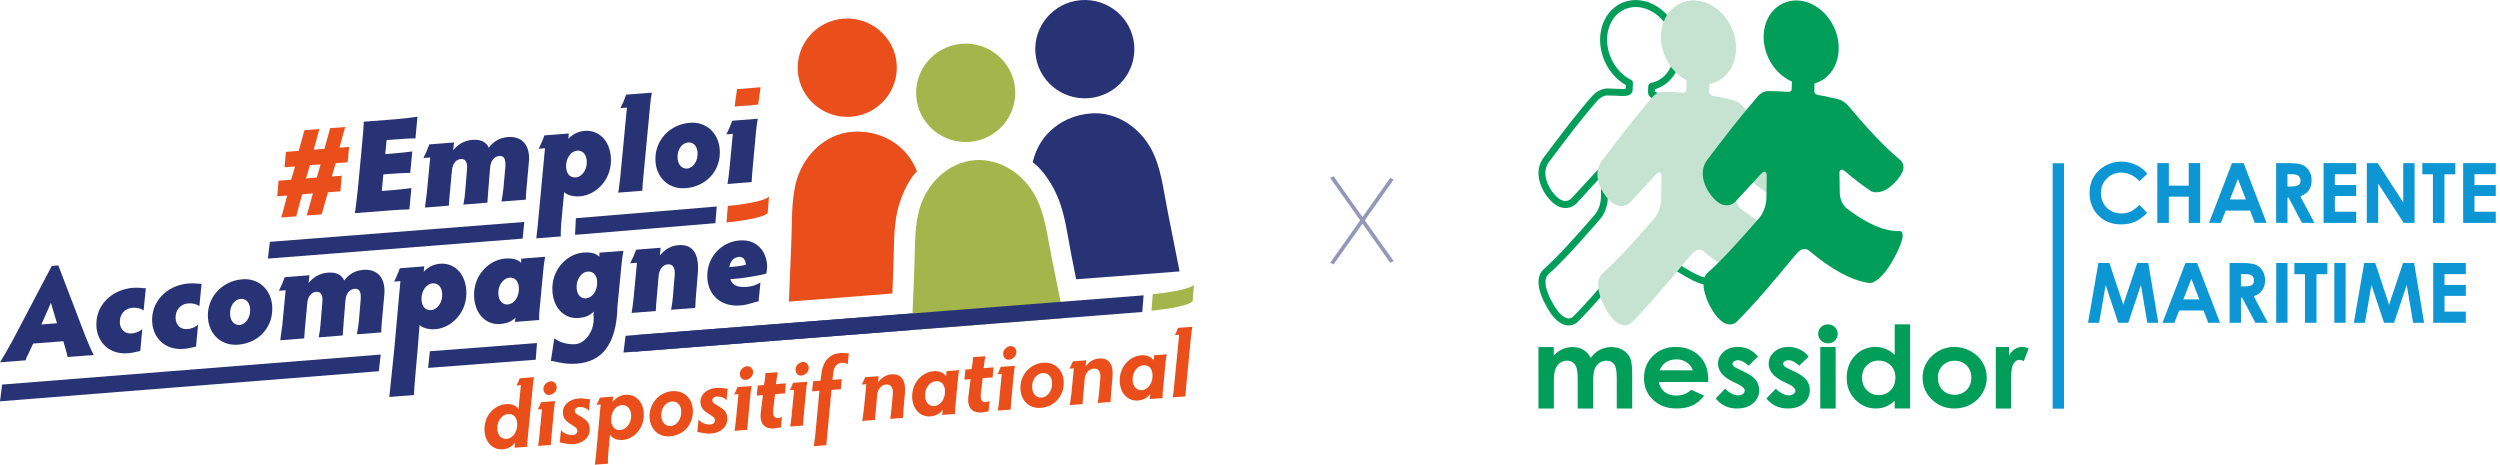 <svg xmlns="http://www.w3.org/2000/svg" width="312" height="58" viewBox="0 0 312 58" fill="none"><g clip-path="url(#clip0_107_30)"><path d="M146.509 48.375L147.156 41.777L146.618 41.821C146.75 41.592 146.948 41.156 147.013 40.917L148.791 40.786C148.748 41.058 148.682 41.603 148.638 41.984L148.034 48.266C147.99 48.702 147.946 49.213 147.935 49.475L146.344 49.594C146.41 49.333 146.476 48.789 146.509 48.386" fill="#E94E1B"></path><path d="M114.351 12.064C114.615 15.439 117.6 17.965 121.002 17.704C124.404 17.442 126.951 14.481 126.687 11.106C126.413 7.73 123.439 5.204 120.036 5.466C116.634 5.727 114.088 8.689 114.351 12.064Z" fill="#A3B54B"></path><path d="M121.65 19.99C124.975 19.729 128.29 21.961 129.695 25.51C130.529 27.612 130.803 29.942 131.253 32.163C131.758 34.678 132.263 37.182 132.768 39.697L123.943 40.383L122.615 40.492L113.802 41.178C113.912 38.62 114.011 36.061 114.11 33.502C114.197 31.238 114.11 28.886 114.593 26.686C115.416 22.963 118.335 20.241 121.661 19.99" fill="#A3B54B"></path><path d="M51.101 26.131C50.629 26.131 49.444 26.196 48.368 26.284L44.296 26.599C44.428 25.685 44.581 24.367 44.658 23.616L45.174 18.15C45.295 16.996 45.383 15.69 45.405 15.189L49.345 14.884C50.42 14.797 51.606 14.644 52.099 14.568L51.847 17.268C51.364 17.257 50.168 17.334 49.092 17.421L48.247 17.486L48.083 19.239L48.73 19.184C49.795 19.097 50.947 18.978 51.452 18.901L51.2 21.569C50.706 21.569 49.553 21.634 48.489 21.71L47.841 21.765L47.644 23.834L48.62 23.758C49.696 23.67 50.87 23.551 51.342 23.474L51.09 26.142L51.101 26.131Z" fill="#273375"></path><path d="M53.252 24.236L53.691 19.653L52.846 19.718C53.076 19.272 53.416 18.499 53.581 18.02L56.665 17.78L56.556 18.749C57.137 18.041 57.894 17.541 58.97 17.453C60.078 17.366 60.715 17.78 61 18.433C61.472 17.813 62.186 17.203 63.36 17.105C65.116 16.963 66.203 18.085 66.005 20.219L65.731 23.246C65.676 23.866 65.621 24.378 65.632 24.912L62.581 25.151C62.691 24.596 62.811 23.812 62.833 23.474L63.064 20.861C63.152 19.849 62.899 19.424 62.318 19.468C61.736 19.511 61.242 19.979 61.165 20.927L60.946 23.627C60.902 24.258 60.869 24.694 60.825 25.293L57.829 25.532C57.949 24.912 58.015 24.476 58.059 23.855L58.289 21.09C58.355 20.273 58.103 19.794 57.51 19.849C56.951 19.892 56.49 20.371 56.402 21.253L56.149 23.997C56.116 24.4 56.04 25.162 56.018 25.663L53.032 25.902C53.087 25.521 53.186 24.77 53.252 24.226" fill="#273375"></path><path d="M66.927 29.757C66.971 29.288 67.081 28.515 67.114 28.091L68.014 18.499L67.223 18.564C67.487 18.063 67.794 17.345 67.937 16.898L70.988 16.659L70.922 17.323C71.46 16.789 72.052 16.408 72.974 16.332C74.61 16.201 76.058 17.399 76.234 19.587C76.454 22.364 74.39 24.345 72.393 24.498C71.493 24.563 70.779 24.345 70.406 23.975L70.044 27.851C70.011 28.287 69.967 29.049 69.989 29.506L66.927 29.746V29.757ZM71.844 22.146C72.678 22.081 73.315 21.09 73.227 20.067C73.161 19.206 72.689 18.749 72.009 18.803C71.284 18.858 70.56 19.74 70.659 20.938C70.725 21.776 71.207 22.19 71.833 22.135" fill="#273375"></path><path d="M77.386 22.353L78.243 13.425L77.43 13.49C77.661 13.055 78.012 12.249 78.133 11.813L81.349 11.563C81.272 11.933 81.173 12.695 81.129 13.218L80.284 22.135C80.218 22.734 80.174 23.431 80.163 23.801L77.145 24.041C77.233 23.67 77.321 22.919 77.376 22.364" fill="#273375"></path><path d="M86.057 15.319C88.142 15.156 89.657 16.593 89.821 18.618C90.03 21.177 88.241 23.267 85.574 23.485C83.467 23.649 81.974 22.211 81.809 20.208C81.601 17.606 83.555 15.526 86.057 15.33M85.739 21.035C86.485 20.981 87.144 20.099 87.056 18.999C86.99 18.183 86.518 17.736 85.87 17.78C85.113 17.845 84.477 18.662 84.564 19.783C84.63 20.535 85.08 21.079 85.728 21.035" fill="#273375"></path><path d="M90.787 22.963C90.864 22.614 90.963 21.852 91.018 21.286L91.457 16.702L90.645 16.767C90.875 16.365 91.204 15.581 91.38 15.069L94.574 14.819C94.497 15.189 94.398 15.907 94.343 16.495L93.926 21.057C93.86 21.656 93.816 22.407 93.805 22.723L90.787 22.963Z" fill="#273375"></path><path d="M0 45.218C0.472 44.455 0.966 43.606 1.526 42.583L6.464 33.186L7.277 33.121L10.624 41.875C10.975 42.768 11.359 43.65 11.7 44.303L8.44 44.553C8.363 44.227 8.264 43.791 8.155 43.454L7.902 42.583L4.138 42.877L3.567 44.107C3.369 44.488 3.249 44.717 3.205 44.967L0.011 45.218H0ZM7.112 40.34L6.355 37.792L5.169 40.492L7.112 40.34Z" fill="#273375"></path><path d="M17.494 43.802C17.034 43.889 16.628 44.031 15.98 44.085C13.675 44.27 12.194 42.779 12.04 40.819C11.831 38.227 13.84 36.137 16.605 35.919C17.33 35.865 17.758 35.974 18.197 35.963L17.923 38.761C17.615 38.5 17.11 38.358 16.496 38.413C15.563 38.489 14.882 39.251 14.959 40.318C15.025 41.156 15.596 41.668 16.397 41.614C16.858 41.581 17.33 41.429 17.758 41.08L17.506 43.813L17.494 43.802Z" fill="#273375"></path><path d="M24.453 43.258C23.992 43.345 23.586 43.486 22.938 43.541C20.634 43.726 19.152 42.234 18.998 40.275C18.79 37.683 20.798 35.582 23.564 35.375C24.288 35.32 24.716 35.429 25.155 35.418L24.881 38.217C24.574 37.955 24.069 37.814 23.454 37.868C22.521 37.944 21.841 38.707 21.918 39.774C21.983 40.612 22.554 41.124 23.355 41.069C23.816 41.037 24.288 40.884 24.716 40.536L24.464 43.269L24.453 43.258Z" fill="#273375"></path><path d="M30.204 34.852C32.289 34.689 33.804 36.126 33.968 38.151C34.166 40.71 32.388 42.8 29.721 43.018C27.614 43.181 26.121 41.744 25.956 39.741C25.748 37.15 27.701 35.059 30.204 34.863M29.897 40.557C30.643 40.503 31.301 39.621 31.214 38.522C31.148 37.705 30.676 37.258 30.028 37.302C29.26 37.367 28.634 38.184 28.722 39.305C28.777 40.057 29.238 40.601 29.886 40.557" fill="#273375"></path><path d="M35.209 40.808L35.648 36.224L34.803 36.289C35.033 35.843 35.373 35.07 35.538 34.591L38.622 34.351L38.512 35.32C39.094 34.613 39.851 34.112 40.927 34.025C42.035 33.938 42.672 34.351 42.957 35.005C43.429 34.384 44.142 33.774 45.317 33.676C47.073 33.535 48.159 34.656 47.962 36.79L47.688 39.817C47.633 40.438 47.578 40.95 47.589 41.483L44.538 41.722C44.647 41.167 44.768 40.383 44.79 40.046L45.01 37.433C45.097 36.42 44.845 35.995 44.263 36.039C43.681 36.083 43.188 36.551 43.111 37.498L42.891 40.198C42.836 40.83 42.815 41.265 42.771 41.864L39.774 42.104C39.895 41.483 39.961 41.047 40.005 40.427L40.235 37.661C40.301 36.845 40.049 36.366 39.456 36.42C38.896 36.464 38.435 36.943 38.347 37.825L38.095 40.568C38.062 40.971 37.985 41.733 37.963 42.234L34.978 42.463C35.033 42.082 35.132 41.331 35.198 40.797" fill="#273375"></path><path d="M48.587 49.54C48.631 49.072 49.158 44.151 49.191 43.726L49.97 35.081L49.18 35.146C49.444 34.645 49.751 33.927 49.894 33.48L52.945 33.241L52.879 33.905C53.416 33.371 54.009 32.99 54.931 32.914C56.566 32.784 58.015 33.981 58.191 36.17C58.41 38.946 56.347 40.928 54.349 41.08C53.46 41.145 52.736 40.928 52.363 40.557L52.132 43.486C52.099 43.922 51.639 48.832 51.66 49.3L48.598 49.54H48.587ZM53.801 38.707C54.624 38.641 55.271 37.651 55.184 36.627C55.118 35.767 54.646 35.31 53.965 35.364C53.241 35.418 52.517 36.3 52.615 37.498C52.681 38.336 53.164 38.75 53.79 38.696" fill="#273375"></path><path d="M64.249 40.187C64.293 40.057 64.315 39.785 64.337 39.632C63.799 40.187 63.152 40.383 62.438 40.438C60.803 40.568 59.354 39.371 59.178 37.182C58.959 34.406 61.022 32.424 63.02 32.272C63.986 32.196 64.644 32.381 65.017 32.794L65.039 32.675C65.061 32.544 65.039 32.359 65.039 32.283L68.036 32.043C67.926 32.566 67.838 33.284 67.794 33.796L67.399 38.01C67.344 38.543 67.256 39.349 67.289 39.937L64.26 40.176L64.249 40.187ZM63.404 37.988C64.139 37.934 64.842 37.052 64.754 35.854C64.688 35.016 64.205 34.602 63.58 34.656C62.745 34.722 62.109 35.712 62.197 36.736C62.263 37.585 62.734 38.053 63.415 37.999" fill="#273375"></path><path d="M69.177 42.212C69.627 42.605 70.681 43.04 71.822 42.953C73.062 42.855 74.324 41.189 74.061 39.294C74.094 39.131 74.083 39.033 74.105 38.881C73.567 39.436 72.92 39.632 72.206 39.687C70.571 39.817 69.122 38.62 68.947 36.431C68.727 33.655 70.79 31.673 72.788 31.521C73.754 31.444 74.412 31.629 74.785 32.043L74.807 31.923C74.818 31.706 74.807 31.608 74.807 31.531L77.803 31.303C77.694 31.825 77.606 32.544 77.562 33.056L77.057 38.249C76.958 43.181 74.95 45.152 72.031 45.381C70.253 45.522 69.166 45.022 68.749 45.043L69.177 42.212ZM73.172 37.226C73.896 37.171 74.61 36.289 74.522 35.092C74.456 34.253 73.973 33.84 73.348 33.894C72.513 33.959 71.877 34.95 71.965 35.974C72.031 36.823 72.502 37.291 73.183 37.237" fill="#273375"></path><path d="M79.055 37.378L79.494 32.794L78.649 32.86C78.945 32.261 79.186 31.706 79.395 31.161L82.446 30.922L82.358 31.869C82.918 31.183 83.675 30.671 84.674 30.595C86.43 30.453 87.286 31.629 87.089 34.09L86.869 36.758C86.825 37.226 86.792 37.868 86.77 38.423L83.752 38.663C83.851 38.195 83.939 37.476 83.983 36.986L84.202 34.33C84.279 33.393 83.961 32.947 83.346 32.99C82.721 33.034 82.281 33.589 82.194 34.449L81.963 37.15C81.93 37.52 81.853 38.282 81.842 38.816L78.824 39.055C78.901 38.598 79.011 37.846 79.055 37.378Z" fill="#273375"></path><path d="M94.672 37.607C94.212 37.661 93.41 38.042 92.412 38.119C89.931 38.315 88.439 36.812 88.285 34.82C88.076 32.239 89.931 30.192 92.291 30.007C94.508 29.833 95.605 31.433 95.726 32.98C95.759 33.361 95.726 33.687 95.649 34.123C95.068 34.351 92.763 34.733 91.138 34.852C91.457 35.702 92.181 35.876 93.213 35.8C93.827 35.756 94.398 35.571 94.903 35.255L94.672 37.607ZM92.181 32.065C91.753 32.098 91.171 32.403 91.018 33.328C91.918 33.273 92.675 33.154 93.081 33.045C93.059 32.348 92.686 32.021 92.181 32.054" fill="#273375"></path><path d="M95.792 26.61C94.991 27.372 90.666 27.764 90.666 27.764L90.831 25.706C90.831 25.706 95.166 25.314 95.968 24.541L95.803 26.61H95.792Z" fill="#E94E1B"></path><path d="M114.351 21.46C113.265 22.603 112.365 24.694 111.98 26.403C111.498 28.603 111.585 30.954 111.498 33.219C111.454 34.351 111.41 35.495 111.366 36.627L108.611 36.845L107.283 36.954L98.459 37.64C98.569 35.081 98.668 32.522 98.766 29.964C98.854 27.699 98.766 25.347 99.249 23.148C100.072 19.424 102.992 16.713 106.317 16.452C109.643 16.19 113.034 17.823 114.439 21.373L114.351 21.471V21.46Z" fill="#E94E1B"></path><path d="M91.984 11.127L94.925 10.888L94.618 13.055L91.676 13.294L91.984 11.127Z" fill="#E94E1B"></path><path d="M35.834 24.4L34.594 24.498L34.77 22.549L36.339 22.429L36.822 20.774L35.516 20.872L35.681 18.956L37.283 18.825L37.996 16.245L39.851 16.103L39.16 18.684L40.488 18.575L41.201 15.994L43.078 15.853L42.364 18.433L43.572 18.335L43.385 20.252L41.882 20.371L41.41 22.026L42.65 21.928L42.485 23.877L40.927 23.997L40.148 26.752L38.282 26.893L39.05 24.139L37.711 24.247L36.965 27.002L35.11 27.144L35.845 24.389L35.834 24.4ZM39.533 22.168L40.005 20.513L38.677 20.611L38.194 22.266L39.533 22.157V22.168Z" fill="#E94E1B"></path><path d="M64.205 55.877C64.238 55.735 64.271 55.452 64.282 55.245C63.898 55.735 63.393 56.018 62.734 56.073C61.593 56.16 60.594 55.311 60.474 53.841C60.32 51.946 61.67 50.542 63.13 50.433C63.942 50.368 64.436 50.661 64.71 51.064L65.006 48.07L64.447 48.114C64.567 47.918 64.798 47.428 64.853 47.21L66.642 47.069C66.565 47.471 66.521 47.896 66.488 48.255L65.884 54.407C65.841 54.821 65.786 55.387 65.797 55.757L64.194 55.877H64.205ZM63.228 54.777C64.019 54.712 64.622 53.841 64.546 52.796C64.491 52.044 64.052 51.62 63.404 51.674C62.603 51.739 61.988 52.621 62.065 53.601C62.131 54.385 62.614 54.832 63.239 54.777" fill="#E94E1B"></path><path d="M67.147 55.648C67.201 55.398 67.278 54.853 67.311 54.44L67.641 51.064L67.103 51.108C67.234 50.89 67.41 50.476 67.52 50.193L69.287 50.063C69.232 50.324 69.155 50.847 69.122 51.26L68.837 54.32C68.793 54.755 68.749 55.3 68.738 55.528L67.147 55.648ZM67.816 48.604C67.772 48.038 68.255 47.635 68.716 47.591C69.133 47.559 69.44 47.874 69.473 48.277C69.517 48.832 69.012 49.257 68.562 49.29C68.145 49.322 67.849 49.007 67.827 48.604" fill="#E94E1B"></path><path d="M70 53.656C70.242 54.048 70.944 54.331 71.46 54.298C71.8 54.276 72.085 54.102 72.052 53.71C71.998 53.046 70.351 52.904 70.253 51.62C70.176 50.607 70.977 49.823 72.228 49.725C72.909 49.671 73.359 49.845 73.644 49.834L73.501 51.293C73.326 50.956 72.711 50.77 72.272 50.803C71.888 50.836 71.712 51.064 71.734 51.315C71.778 51.946 73.49 52.033 73.6 53.416C73.688 54.592 72.722 55.343 71.614 55.42C70.768 55.485 70.176 55.234 69.858 55.224L70.011 53.656H70Z" fill="#E94E1B"></path><path d="M74.237 58C74.281 57.663 74.357 57.107 74.379 56.802L74.961 50.476L74.434 50.52C74.588 50.248 74.763 49.889 74.873 49.627L76.519 49.496L76.454 50.172C76.849 49.693 77.31 49.333 78.078 49.268C79.219 49.181 80.218 50.019 80.339 51.489C80.481 53.383 79.142 54.799 77.683 54.908C76.925 54.962 76.388 54.647 76.124 54.255L75.905 56.683C75.883 56.987 75.85 57.543 75.872 57.869L74.237 57.989V58ZM77.419 53.667C78.221 53.601 78.846 52.709 78.769 51.739C78.704 50.945 78.21 50.498 77.584 50.553C76.794 50.618 76.201 51.5 76.278 52.534C76.333 53.285 76.772 53.721 77.408 53.667" fill="#E94E1B"></path><path d="M83.928 48.822C85.355 48.713 86.353 49.693 86.463 51.053C86.606 52.828 85.409 54.32 83.609 54.45C82.183 54.559 81.184 53.58 81.074 52.197C80.931 50.411 82.238 48.93 83.928 48.811M83.697 53.177C84.466 53.122 85.091 52.284 85.014 51.249C84.959 50.509 84.487 50.052 83.84 50.106C83.072 50.161 82.446 50.977 82.534 51.99C82.589 52.73 83.061 53.22 83.708 53.166" fill="#E94E1B"></path><path d="M87.165 52.338C87.407 52.73 88.109 53.013 88.625 52.981C88.965 52.959 89.251 52.785 89.218 52.393C89.163 51.729 87.517 51.587 87.418 50.302C87.341 49.29 88.142 48.506 89.393 48.408C90.074 48.353 90.535 48.528 90.809 48.517L90.666 49.976C90.491 49.638 89.876 49.453 89.437 49.486C89.053 49.518 88.878 49.747 88.9 49.997C88.943 50.629 90.656 50.716 90.765 52.099C90.853 53.275 89.887 54.026 88.779 54.102C87.934 54.167 87.341 53.917 87.023 53.906L87.176 52.338H87.165Z" fill="#E94E1B"></path><path d="M91.665 53.765C91.72 53.514 91.786 52.97 91.83 52.556L92.159 49.181L91.621 49.224C91.753 49.007 91.929 48.593 92.038 48.31L93.805 48.179C93.751 48.44 93.674 48.963 93.641 49.377L93.356 52.436C93.312 52.872 93.268 53.416 93.257 53.645L91.665 53.765ZM92.335 46.72C92.291 46.154 92.774 45.751 93.235 45.708C93.652 45.675 93.959 45.991 93.981 46.394C94.025 46.949 93.52 47.373 93.07 47.406C92.653 47.439 92.357 47.123 92.335 46.72Z" fill="#E94E1B"></path><path d="M97.46 53.329C97.263 53.34 96.955 53.438 96.593 53.471C95.616 53.547 94.782 53.057 94.936 51.565L95.21 49.311L94.442 49.366L94.574 48.114L95.342 48.059L95.408 47.635C95.463 47.232 95.529 46.84 95.529 46.568L97.043 46.448C96.999 46.796 96.944 47.134 96.9 47.515L96.835 47.94L98.075 47.842L97.965 49.094L96.725 49.192L96.494 51.13C96.429 51.957 96.67 52.208 97.12 52.175C97.285 52.164 97.504 52.099 97.592 52.012L97.46 53.329Z" fill="#E94E1B"></path><path d="M98.613 53.231C98.668 52.981 98.744 52.436 98.777 52.023L99.106 48.647L98.569 48.691C98.7 48.473 98.876 48.059 98.986 47.776L100.753 47.646C100.698 47.907 100.621 48.429 100.588 48.843L100.303 51.903C100.259 52.338 100.215 52.883 100.204 53.111L98.613 53.231ZM99.282 46.187C99.238 45.62 99.732 45.218 100.182 45.174C100.599 45.141 100.906 45.457 100.928 45.86C100.972 46.415 100.467 46.84 100.017 46.873C99.6 46.905 99.304 46.589 99.282 46.187Z" fill="#E94E1B"></path><path d="M101.565 55.67C101.598 55.398 101.686 54.853 101.73 54.461L102.267 48.767L101.345 48.832L101.477 47.58L102.399 47.515L102.487 46.829C102.673 44.978 103.595 44.161 104.836 44.063C105.384 44.02 105.516 44.107 105.933 44.085L105.79 45.501C105.648 45.316 105.373 45.25 105.011 45.283C104.44 45.326 104.067 45.74 103.98 46.644L103.892 47.406L105.055 47.319L104.934 48.571L103.771 48.658L103.233 54.352C103.189 54.745 103.145 55.289 103.123 55.561L101.543 55.681L101.565 55.67Z" fill="#E94E1B"></path><path d="M107.788 51.326L108.117 47.95L107.546 47.994C107.722 47.678 107.854 47.384 107.975 47.079L109.654 46.949L109.588 47.711C109.961 47.188 110.532 46.775 111.256 46.72C112.474 46.622 113.078 47.45 112.935 49.061L112.771 50.945C112.738 51.315 112.705 51.783 112.694 52.153L111.091 52.273C111.157 51.925 111.223 51.402 111.256 51.064L111.421 49.181C111.487 48.364 111.19 47.94 110.598 47.983C109.994 48.027 109.544 48.538 109.467 49.279L109.303 51.206C109.27 51.511 109.215 52.044 109.204 52.414L107.612 52.534C107.667 52.197 107.744 51.652 107.777 51.326" fill="#E94E1B"></path><path d="M117.578 51.772C117.611 51.631 117.644 51.347 117.655 51.141C117.271 51.631 116.766 51.914 116.107 51.968C114.966 52.055 113.967 51.206 113.846 49.736C113.704 47.842 115.043 46.437 116.502 46.328C117.314 46.263 117.808 46.557 118.072 46.971L118.094 46.807C118.127 46.611 118.116 46.448 118.116 46.317L119.707 46.197C119.641 46.546 119.575 46.992 119.542 47.373L119.268 50.313C119.224 50.727 119.169 51.293 119.18 51.663L117.578 51.783V51.772ZM116.612 50.672C117.402 50.607 118.006 49.736 117.929 48.691C117.874 47.94 117.435 47.515 116.788 47.569C115.986 47.635 115.372 48.506 115.449 49.496C115.504 50.281 115.997 50.727 116.623 50.672" fill="#E94E1B"></path><path d="M123.373 51.337C123.175 51.347 122.868 51.446 122.506 51.478C121.529 51.554 120.695 51.064 120.848 49.573L121.123 47.319L120.355 47.373L120.486 46.121L121.255 46.067L121.32 45.642C121.375 45.239 121.441 44.847 121.441 44.575L122.956 44.455C122.912 44.804 122.857 45.141 122.813 45.522L122.747 45.947L123.987 45.849L123.878 47.101L122.637 47.199L122.407 49.137C122.341 49.965 122.583 50.215 123.033 50.182C123.197 50.172 123.417 50.106 123.505 50.019L123.373 51.337Z" fill="#E94E1B"></path><path d="M124.525 51.239C124.58 50.988 124.657 50.444 124.69 50.03L125.019 46.655L124.481 46.698C124.613 46.481 124.789 46.067 124.898 45.784L126.665 45.653C126.61 45.914 126.534 46.437 126.501 46.851L126.215 49.91C126.171 50.346 126.128 50.89 126.117 51.119L124.525 51.239ZM125.195 44.205C125.151 43.639 125.645 43.236 126.095 43.192C126.512 43.16 126.819 43.475 126.841 43.878C126.885 44.434 126.38 44.858 125.93 44.891C125.513 44.924 125.217 44.608 125.195 44.205Z" fill="#E94E1B"></path><path d="M130.21 45.272C131.637 45.163 132.636 46.143 132.746 47.504C132.888 49.279 131.681 50.77 129.892 50.901C128.465 51.01 127.467 50.03 127.357 48.647C127.214 46.862 128.52 45.381 130.21 45.261M129.98 49.627C130.748 49.573 131.374 48.734 131.297 47.7C131.242 46.96 130.77 46.513 130.123 46.557C129.354 46.611 128.729 47.428 128.817 48.44C128.871 49.181 129.343 49.671 129.991 49.616" fill="#E94E1B"></path><path d="M133.69 49.344L134.019 45.969L133.459 46.012C133.635 45.697 133.766 45.403 133.887 45.098L135.566 44.967L135.489 45.729C135.863 45.207 136.433 44.793 137.169 44.739C138.376 44.641 138.991 45.468 138.837 47.079L138.672 48.963C138.639 49.333 138.606 49.801 138.595 50.172L136.993 50.291C137.059 49.943 137.125 49.42 137.158 49.083L137.322 47.199C137.388 46.383 137.092 45.958 136.499 46.002C135.896 46.045 135.446 46.557 135.369 47.297L135.204 49.224C135.171 49.529 135.116 50.063 135.105 50.433L133.514 50.553C133.569 50.215 133.646 49.671 133.679 49.344" fill="#E94E1B"></path><path d="M143.479 49.791C143.512 49.649 143.534 49.366 143.556 49.159C143.172 49.649 142.667 49.932 142.009 49.986C140.867 50.074 139.869 49.224 139.748 47.755C139.605 45.86 140.944 44.455 142.404 44.346C143.216 44.281 143.71 44.575 143.973 44.989L143.995 44.826C144.028 44.63 144.017 44.466 144.017 44.336L145.609 44.216C145.543 44.564 145.477 45.011 145.444 45.392L145.17 48.331C145.126 48.745 145.071 49.311 145.082 49.682L143.479 49.801V49.791ZM142.514 48.691C143.304 48.626 143.908 47.755 143.831 46.709C143.776 45.958 143.337 45.533 142.689 45.588C141.888 45.653 141.273 46.524 141.35 47.515C141.416 48.299 141.899 48.745 142.525 48.691" fill="#E94E1B"></path><path d="M141.548 5.618C141.833 8.993 139.309 11.966 135.907 12.249C132.504 12.532 129.508 10.028 129.223 6.653C128.937 3.277 131.462 0.305 134.864 0.022C138.266 -0.261 141.262 2.243 141.548 5.618Z" fill="#273375"></path><path d="M129.003 20.339C130.254 21.297 131.473 23.224 132.109 24.857C132.932 26.959 133.218 29.288 133.646 31.51C133.865 32.62 134.085 33.742 134.304 34.852L137.059 34.645L138.387 34.547L147.211 33.872C146.706 31.357 146.212 28.853 145.718 26.338C145.279 24.117 145.005 21.787 144.182 19.685C142.788 16.136 139.484 13.893 136.148 14.154C132.812 14.405 129.717 16.539 128.882 20.262L128.981 20.349L129.003 20.339Z" fill="#273375"></path><path d="M99.567 8.928C99.831 12.303 102.816 14.829 106.218 14.568C109.621 14.307 112.167 11.345 111.904 7.97C111.64 4.595 108.655 2.069 105.253 2.33C101.85 2.591 99.304 5.553 99.567 8.928Z" fill="#E94E1B"></path><path d="M0.263 47.994L0 50.084L47.281 46.328L47.512 44.248L0.263 47.994Z" fill="#273375"></path><path d="M53.428 45.914L53.647 43.835L67.015 42.811L66.861 44.891L53.428 45.914Z" fill="#273375"></path><path d="M113.791 41.178L77.814 43.998L78.067 41.908L113.879 39.109" fill="#273375"></path><path d="M33.431 32.272L33.683 30.181L65.434 27.699L65.226 29.779L33.431 32.272Z" fill="#273375"></path><path d="M89.284 27.851L71.767 29.31L71.866 27.231L89.448 25.772L89.284 27.851Z" fill="#273375"></path><path d="M148.824 37.618C148.023 38.38 143.699 38.772 143.699 38.772L143.864 36.714C143.864 36.714 148.199 36.322 149 35.549L148.835 37.618H148.824Z" fill="#A3B54B"></path><path d="M142.558 38.935L79.142 43.889L79.241 41.821L142.722 36.856L142.558 38.935Z" fill="#273375"></path></g><g clip-path="url(#clip1_107_30)"><path d="M267.998 21.668L267.008 22.612C266.334 21.899 265.575 21.54 264.731 21.54C264.019 21.54 263.421 21.786 262.93 22.272C262.445 22.759 262.2 23.358 262.2 24.076C262.2 24.572 262.308 25.016 262.525 25.403C262.742 25.79 263.048 26.093 263.44 26.31C263.835 26.532 264.274 26.64 264.755 26.64C265.165 26.64 265.542 26.565 265.881 26.409C266.221 26.253 266.598 25.975 267.003 25.569L267.965 26.574C267.413 27.113 266.895 27.486 266.404 27.694C265.914 27.901 265.358 28.005 264.726 28.005C263.567 28.005 262.619 27.637 261.884 26.9C261.149 26.163 260.776 25.224 260.776 24.071C260.776 23.325 260.946 22.664 261.281 22.088C261.615 21.512 262.096 21.044 262.723 20.695C263.35 20.34 264.024 20.166 264.745 20.166C265.358 20.166 265.952 20.298 266.522 20.558C267.093 20.817 267.583 21.186 267.993 21.668H267.998Z" fill="#0C96D4"></path><path d="M269.233 20.355H270.67V23.169H273.154V20.355H274.587V27.817H273.154V24.544H270.67V27.817H269.233V20.355Z" fill="#0C96D4"></path><path d="M278.566 20.355H280.003L282.869 27.817H281.394L280.809 26.282H277.769L277.161 27.817H275.686L278.556 20.355H278.566ZM279.292 22.334L278.292 24.893H280.286L279.292 22.334Z" fill="#0C96D4"></path><path d="M284.062 20.355H285.565C286.39 20.355 286.975 20.43 287.324 20.577C287.672 20.723 287.955 20.969 288.167 21.309C288.379 21.649 288.488 22.055 288.488 22.522C288.488 23.014 288.37 23.424 288.134 23.755C287.899 24.086 287.545 24.336 287.074 24.501L288.837 27.817H287.286L285.613 24.657H285.481V27.817H284.062V20.355ZM285.476 23.273H285.919C286.371 23.273 286.683 23.212 286.852 23.094C287.022 22.976 287.107 22.777 287.107 22.503C287.107 22.338 287.064 22.197 286.98 22.078C286.895 21.96 286.782 21.871 286.64 21.819C286.499 21.767 286.239 21.738 285.862 21.738H285.476V23.268V23.273Z" fill="#0C96D4"></path><path d="M289.982 20.355H294.05V21.743H291.391V23.094H294.05V24.459H291.391V26.423H294.05V27.817H289.982V20.355Z" fill="#0C96D4"></path><path d="M295.379 20.355H296.737L299.923 25.266V20.355H301.342V27.817H299.98L296.798 22.919V27.817H295.379V20.355Z" fill="#0C96D4"></path><path d="M302.308 20.355H306.423V21.753H305.066V27.817H303.628V21.753H302.308V20.355Z" fill="#0C96D4"></path><path d="M307.404 20.355H311.472V21.743H308.813V23.094H311.472V24.459H308.813V26.423H311.472V27.817H307.404V20.355Z" fill="#0C96D4"></path><path d="M261.875 32.822H263.256L264.981 38.027L266.725 32.822H268.106L269.355 40.284H267.984L267.187 35.571L265.603 40.284H264.354L262.784 35.571L261.969 40.284H260.588L261.879 32.822H261.875Z" fill="#0C96D4"></path><path d="M272.758 32.822H274.196L277.062 40.284H275.587L275.002 38.749H271.962L271.354 40.284H269.878L272.749 32.822H272.758ZM273.484 34.801L272.485 37.361H274.479L273.484 34.801Z" fill="#0C96D4"></path><path d="M278.255 32.822H279.758C280.583 32.822 281.168 32.898 281.516 33.044C281.865 33.191 282.148 33.436 282.36 33.776C282.572 34.117 282.681 34.523 282.681 34.99C282.681 35.481 282.563 35.892 282.327 36.223C282.091 36.553 281.738 36.804 281.267 36.969L283.029 40.289H281.479L279.805 37.13H279.673V40.289H278.255V32.827V32.822ZM279.669 35.741H280.112C280.564 35.741 280.875 35.68 281.045 35.562C281.215 35.444 281.3 35.245 281.3 34.971C281.3 34.806 281.257 34.664 281.172 34.546C281.087 34.428 280.974 34.339 280.833 34.286C280.692 34.235 280.432 34.206 280.055 34.206H279.669V35.736V35.741Z" fill="#0C96D4"></path><path d="M284.071 32.822H285.481V40.284H284.071V32.822Z" fill="#0C96D4"></path><path d="M286.338 32.822H290.453V34.22H289.096V40.284H287.658V34.22H286.338V32.822Z" fill="#0C96D4"></path><path d="M291.326 32.822H292.735V40.284H291.326V32.822Z" fill="#0C96D4"></path><path d="M295.049 32.822H296.43L298.156 38.027L299.9 32.822H301.281L302.53 40.284H301.158L300.362 35.571L298.778 40.284H297.529L295.959 35.571L295.144 40.284H293.762L295.054 32.822H295.049Z" fill="#0C96D4"></path><path d="M303.666 32.822H307.734V34.211H305.075V35.562H307.734V36.926H305.075V38.891H307.734V40.284H303.666V32.822Z" fill="#0C96D4"></path><path d="M257.588 20.378H256.174V51H257.588V20.378Z" fill="#0C96D4"></path><path d="M195.762 40.615C194.753 40.615 193.791 39.751 192.891 38.036V38.027C192.349 37.059 191.298 34.749 192.703 33.554C194.39 32.057 196.521 29.677 198.571 27.325L199.071 26.744C199.203 26.584 199.801 25.776 199.801 24.515L199.834 22.022C199.212 22.692 198.609 23.354 198.015 24.001L196.893 25.224C196.761 25.427 196.516 25.597 196.332 25.701C195.79 26.012 194.357 26.475 192.811 24.142L192.764 24.062C191.788 22.437 191.75 20.846 192.655 19.656L193.494 18.541C195.107 16.402 196.931 13.974 198.854 11.825L198.863 11.835C199.118 11.533 199.782 11.108 200.494 11.042H200.523H200.551C200.829 11.051 201.06 11.06 201.277 11.065L201.696 11.075C201.739 11.075 201.805 11.079 201.885 11.084C202.46 11.122 202.747 11.112 202.884 11.084C202.884 10.994 202.893 10.89 202.898 10.791C202.898 10.735 202.903 10.673 202.908 10.621C201.795 9.988 200.876 8.968 200.301 7.722C198.972 4.827 199.881 1.544 202.333 0.401C203.388 -0.09 204.614 -0.123 205.783 0.307C207.239 0.841 208.479 2.035 209.191 3.58C210.52 6.475 209.61 9.757 207.159 10.9C206.952 10.994 206.759 11.07 206.551 11.127C206.551 11.155 206.551 11.188 206.551 11.216C206.551 11.301 206.547 11.382 206.542 11.467C206.641 11.528 206.891 11.608 207.145 11.641L207.551 11.693V11.707C207.914 11.774 208.187 11.835 208.474 11.906C208.639 11.944 208.809 11.986 209.002 12.029L209.054 12.043C210.03 12.383 211.076 13.592 211.086 13.606C213.386 16.322 215.229 18.239 216.723 19.476C217.138 19.793 217.379 20.185 217.435 20.638C217.539 21.479 216.954 22.211 216.7 22.527C216.7 22.527 216.695 22.537 216.69 22.537V22.555L216.605 22.655C214.744 24.898 213.179 24.341 212.882 24.204C212.754 24.147 212.665 24.081 212.599 24.015C211.694 23.415 210.704 22.65 209.653 21.748C209.639 21.734 209.62 21.72 209.606 21.705L209.639 23.873C209.639 24.988 210.525 25.72 210.798 25.918C212.967 27.491 214.833 28.275 216.332 28.246C216.808 28.19 217.063 28.435 217.171 28.586C217.605 29.195 217.171 30.32 216.638 31.439C216.62 31.477 216.605 31.51 216.596 31.533V31.547L216.563 31.613C214.39 36.02 212.688 35.51 212.67 35.505L212.622 35.491C211.581 35.302 210.148 34.405 208.635 33.46C207.122 32.516 204.84 31.094 204.388 31.604L203.784 32.308C201.399 35.198 199.08 37.975 196.964 40.1C196.775 40.322 196.365 40.572 195.898 40.61C195.851 40.61 195.799 40.615 195.752 40.615H195.762ZM193.669 37.63C194.569 39.349 195.305 39.684 195.663 39.732C195.969 39.774 196.191 39.633 196.28 39.562L196.356 39.486C198.449 37.389 200.753 34.627 203.129 31.746L203.742 31.037C204.685 29.961 206.735 31.245 209.106 32.723C210.525 33.611 211.991 34.523 212.858 34.645L212.943 34.66C213.198 34.603 214.324 34.192 215.776 31.259C215.795 31.217 215.818 31.16 215.861 31.07C216.539 29.639 216.511 29.219 216.478 29.12C216.469 29.12 216.441 29.12 216.403 29.125C214.663 29.177 212.627 28.322 210.303 26.636C209.945 26.371 208.786 25.403 208.786 23.887L208.748 21.507C208.748 21.299 208.842 20.978 209.106 20.808C209.328 20.671 209.709 20.605 210.242 21.091C211.279 21.984 212.264 22.74 213.155 23.325L213.311 23.429C213.612 23.533 214.597 23.703 215.917 22.13C215.946 22.083 215.988 22.031 216.03 21.974C216.21 21.748 216.638 21.214 216.577 20.742C216.549 20.529 216.426 20.336 216.191 20.156C214.64 18.877 212.764 16.921 210.431 14.168C210.261 13.965 209.436 13.11 208.8 12.874C208.611 12.832 208.441 12.794 208.281 12.756C207.904 12.666 207.574 12.591 207.032 12.51C206.627 12.458 205.675 12.26 205.675 11.542C205.675 11.419 205.675 11.301 205.684 11.183C205.684 11.075 205.693 10.966 205.693 10.857C205.693 10.829 205.693 10.805 205.698 10.782C205.698 10.574 205.844 10.39 206.052 10.347C206.325 10.295 206.547 10.225 206.796 10.107C208.814 9.167 209.535 6.404 208.404 3.943C207.791 2.607 206.726 1.582 205.486 1.124C204.534 0.775 203.544 0.798 202.705 1.19C200.688 2.13 199.966 4.893 201.098 7.348C201.63 8.515 202.507 9.445 203.558 9.97C203.737 10.059 203.827 10.258 203.789 10.447C203.789 10.56 203.78 10.701 203.77 10.838C203.761 10.985 203.751 11.136 203.751 11.249C203.751 11.424 203.681 11.585 203.553 11.707C203.247 11.996 202.691 12.014 201.823 11.953C201.757 11.953 201.701 11.944 201.663 11.944L201.253 11.934C201.041 11.929 200.81 11.925 200.541 11.911C199.952 11.977 199.533 12.373 199.49 12.411C197.591 14.532 195.781 16.94 194.183 19.061L193.339 20.18C192.406 21.408 193.047 22.858 193.509 23.613C193.523 23.632 193.532 23.651 193.542 23.67C194.14 24.567 194.753 25.058 195.314 25.082C195.672 25.096 195.946 24.922 196.078 24.803L197.364 23.401C197.958 22.754 198.566 22.093 199.179 21.427C199.316 21.276 199.749 20.789 200.24 20.983C200.631 21.139 200.711 21.62 200.706 21.776L200.669 24.511C200.669 25.951 200.028 26.985 199.683 27.34H199.688L199.222 27.887C197.152 30.258 194.998 32.667 193.268 34.202C192.297 35.033 193.4 37.158 193.636 37.574L193.659 37.621L193.669 37.63ZM209.62 21.493V21.507C209.62 21.507 209.625 21.497 209.629 21.493H209.62Z" fill="#009E59"></path><path d="M213.325 10.447C213.325 10.683 213.306 11.292 213.306 11.528C213.306 11.953 213.966 11.996 213.961 12C214.847 12.118 215.3 12.288 216.167 12.458C217.015 12.633 217.548 13.327 217.548 13.323C219.853 16.062 222.012 18.409 223.85 19.92C225.241 20.973 223.685 22.428 223.671 22.522C221.748 24.832 220.221 23.953 220.239 23.859C219.268 23.221 218.255 22.437 217.218 21.549C216.487 20.888 216.431 21.63 216.431 21.634C216.445 22.442 216.454 23.25 216.469 24.057C216.469 25.493 217.359 26.14 217.359 26.131C217.52 26.253 217.68 26.371 217.836 26.489C219.99 28.043 222.007 28.969 223.746 28.936C225.142 28.78 223.577 31.623 223.567 31.713C221.635 35.618 220.103 35.5 220.117 35.42C217.784 35.089 215.21 33.564 212.613 31.363C212.613 31.363 212.033 30.811 211.218 31.604C211.01 31.84 210.803 32.081 210.6 32.317C208.196 35.217 205.825 38.046 203.666 40.204C203.68 40.218 202.153 41.885 200.216 38.216C200.206 38.183 198.637 35.273 200.037 34.088C201.776 32.553 203.798 30.296 205.948 27.84C206.108 27.656 206.264 27.472 206.424 27.288C206.424 27.288 207.31 26.329 207.315 24.695C207.329 23.769 207.338 22.843 207.352 21.913C207.352 21.913 207.301 21.058 206.57 21.871C205.528 22.99 204.515 24.1 203.544 25.148C203.558 25.181 202.035 26.966 200.112 24.071C200.103 24.024 198.547 21.857 199.933 20.034C201.771 17.616 203.935 14.777 206.235 12.114C206.235 12.114 206.773 11.438 207.616 11.462C208.484 11.5 208.913 11.476 209.803 11.561C209.803 11.561 210.463 11.67 210.459 11.235C210.459 10.99 210.496 10.206 210.496 9.965" fill="#C6E3D1"></path><path d="M216.077 3.4C214.828 0.699 211.981 -0.642 209.714 0.411C207.447 1.459 206.622 4.505 207.871 7.207C209.12 9.908 211.967 11.249 214.234 10.196C216.502 9.148 217.326 6.102 216.077 3.4Z" fill="#C6E3D1"></path><path d="M226.452 10.343C226.452 10.579 226.433 11.188 226.433 11.424C226.433 11.849 227.088 11.892 227.088 11.896C227.975 12.014 228.427 12.184 229.294 12.354C230.143 12.529 230.675 13.223 230.675 13.219C232.976 15.958 235.139 18.3 236.978 19.816C238.368 20.869 236.813 22.324 236.798 22.419C234.875 24.728 233.353 23.849 233.367 23.755C232.396 23.117 231.383 22.334 230.346 21.446C229.615 20.789 229.558 21.526 229.563 21.531C229.577 22.338 229.587 23.146 229.601 23.949C229.601 25.384 230.492 26.031 230.492 26.022C230.652 26.145 230.812 26.263 230.968 26.381C233.122 27.934 235.139 28.86 236.879 28.827C238.279 28.671 236.709 31.514 236.7 31.604C234.767 35.505 233.235 35.392 233.249 35.311C230.916 34.986 228.342 33.455 225.75 31.259C225.75 31.259 225.17 30.707 224.354 31.5C224.147 31.741 223.94 31.977 223.737 32.213C221.338 35.113 218.967 37.942 216.803 40.1C216.817 40.114 215.29 41.781 213.353 38.112C213.343 38.074 211.774 35.17 213.174 33.984C214.913 32.449 216.93 30.192 219.085 27.741C219.245 27.557 219.4 27.372 219.561 27.188C219.561 27.188 220.447 26.23 220.452 24.596C220.466 23.67 220.475 22.744 220.489 21.819C220.489 21.819 220.437 20.964 219.707 21.776C218.665 22.895 217.652 24.005 216.685 25.049C216.7 25.082 215.177 26.867 213.254 23.972C213.244 23.925 211.689 21.757 213.075 19.934C214.913 17.516 217.072 14.683 219.377 12.014C219.377 12.014 219.909 11.339 220.758 11.363C221.625 11.4 222.054 11.377 222.945 11.462C222.945 11.462 223.605 11.57 223.6 11.131C223.6 10.886 223.638 10.102 223.638 9.861" fill="#009E59"></path><path d="M228.889 3.405C227.64 0.704 224.793 -0.638 222.526 0.416C220.258 1.464 219.433 4.51 220.683 7.207C221.932 9.908 224.779 11.249 227.046 10.196C229.313 9.148 230.138 6.102 228.889 3.4" fill="#009E59"></path><path d="M249.068 50.981H250.972V47.482C250.968 46.462 251.067 45.777 251.269 45.427C251.472 45.078 251.722 44.903 252.019 44.903C252.165 44.903 252.349 44.955 252.575 45.064L253.174 43.486C252.9 43.359 252.641 43.297 252.396 43.297C252.047 43.297 251.722 43.392 251.43 43.581C251.137 43.77 250.897 44.044 250.723 44.407V43.307H249.078V50.986L249.068 50.981ZM245.434 45.611C245.825 46.003 246.023 46.514 246.023 47.137C246.023 47.76 245.825 48.275 245.424 48.676C245.024 49.073 244.529 49.272 243.926 49.272C243.322 49.272 242.832 49.073 242.441 48.681C242.049 48.289 241.852 47.774 241.852 47.137C241.852 46.499 242.049 46.013 242.445 45.616C242.841 45.219 243.336 45.021 243.93 45.021C244.524 45.021 245.038 45.215 245.429 45.607M241.253 44.294C240.376 45.054 239.938 46.008 239.938 47.146C239.938 48.214 240.324 49.116 241.102 49.862C241.875 50.608 242.813 50.981 243.907 50.981C244.651 50.981 245.33 50.811 245.948 50.476C246.565 50.136 247.055 49.668 247.409 49.068C247.767 48.469 247.946 47.822 247.946 47.132C247.946 46.443 247.767 45.81 247.414 45.219C247.06 44.629 246.56 44.162 245.929 43.817C245.292 43.472 244.618 43.297 243.897 43.297C242.903 43.297 242.016 43.628 241.253 44.294ZM235.95 45.583C236.346 45.975 236.544 46.49 236.544 47.127C236.544 47.765 236.346 48.303 235.95 48.705C235.554 49.106 235.054 49.305 234.451 49.305C233.848 49.305 233.376 49.102 232.98 48.695C232.58 48.289 232.382 47.77 232.382 47.137C232.382 46.504 232.58 45.999 232.971 45.597C233.362 45.196 233.857 44.998 234.446 44.998C235.036 44.998 235.554 45.196 235.95 45.588M236.459 44.294C236.12 43.963 235.747 43.713 235.342 43.548C234.941 43.382 234.512 43.297 234.05 43.297C233.056 43.297 232.207 43.656 231.514 44.379C230.817 45.101 230.468 46.022 230.468 47.151C230.468 48.28 230.826 49.149 231.547 49.881C232.269 50.613 233.122 50.981 234.107 50.981C234.545 50.981 234.955 50.906 235.333 50.754C235.71 50.603 236.082 50.358 236.459 50.018V50.976H238.378V40.473H236.459V44.289V44.294ZM227.169 50.981H229.087V43.302H227.169V50.981ZM227.263 40.818C227.022 41.045 226.905 41.323 226.905 41.644C226.905 41.966 227.027 42.268 227.263 42.499C227.503 42.735 227.795 42.853 228.135 42.853C228.474 42.853 228.752 42.74 228.988 42.509C229.224 42.277 229.346 41.999 229.346 41.673C229.346 41.347 229.228 41.059 228.988 40.827C228.748 40.596 228.46 40.478 228.125 40.478C227.791 40.478 227.503 40.591 227.263 40.823M224.614 43.609C224.175 43.401 223.709 43.297 223.214 43.297C222.488 43.297 221.894 43.5 221.427 43.911C220.961 44.322 220.73 44.813 220.73 45.394C220.73 46.291 221.347 47.038 222.582 47.633L223.228 47.94C223.784 48.209 224.062 48.483 224.062 48.766C224.062 48.917 223.987 49.054 223.831 49.168C223.676 49.286 223.473 49.342 223.218 49.342C222.983 49.342 222.719 49.267 222.417 49.111C222.115 48.955 221.852 48.752 221.625 48.502L220.447 49.73C221.111 50.561 222.002 50.981 223.115 50.981C223.954 50.981 224.618 50.764 225.118 50.329C225.618 49.895 225.868 49.352 225.868 48.705C225.868 48.218 225.731 47.793 225.453 47.43C225.175 47.066 224.67 46.712 223.93 46.362L223.228 46.027C222.922 45.885 222.733 45.772 222.658 45.687C222.582 45.602 222.54 45.512 222.54 45.413C222.54 45.281 222.601 45.172 222.724 45.087C222.846 45.002 223.016 44.955 223.228 44.955C223.619 44.955 224.057 45.182 224.538 45.64L225.726 44.506C225.424 44.119 225.052 43.817 224.614 43.609ZM218.293 43.609C217.854 43.401 217.388 43.297 216.893 43.297C216.167 43.297 215.573 43.5 215.106 43.911C214.64 44.322 214.409 44.813 214.409 45.394C214.409 46.291 215.026 47.038 216.261 47.633L216.907 47.94C217.463 48.209 217.741 48.483 217.741 48.766C217.741 48.917 217.666 49.054 217.51 49.168C217.355 49.286 217.152 49.342 216.897 49.342C216.662 49.342 216.398 49.267 216.091 49.111C215.79 48.955 215.526 48.752 215.3 48.502L214.121 49.73C214.786 50.561 215.677 50.981 216.789 50.981C217.628 50.981 218.293 50.764 218.792 50.329C219.292 49.895 219.542 49.352 219.542 48.705C219.542 48.218 219.405 47.793 219.127 47.43C218.849 47.066 218.345 46.712 217.605 46.362L216.902 46.027C216.596 45.885 216.407 45.772 216.332 45.687C216.256 45.602 216.214 45.512 216.214 45.413C216.214 45.281 216.275 45.172 216.398 45.087C216.52 45.002 216.69 44.955 216.902 44.955C217.293 44.955 217.732 45.182 218.213 45.64L219.4 44.506C219.094 44.119 218.726 43.817 218.288 43.609M207.107 46.225C207.324 45.772 207.555 45.456 207.81 45.276C208.215 44.988 208.682 44.846 209.214 44.846C209.704 44.846 210.138 44.974 210.51 45.229C210.883 45.484 211.133 45.815 211.26 46.221H207.103L207.107 46.225ZM213.183 47.321C213.183 46.112 212.806 45.139 212.052 44.402C211.298 43.666 210.322 43.297 209.12 43.297C207.989 43.297 207.046 43.666 206.296 44.402C205.547 45.139 205.17 46.065 205.17 47.179C205.17 48.294 205.547 49.172 206.301 49.895C207.055 50.617 208.031 50.981 209.228 50.981C210.001 50.981 210.666 50.849 211.227 50.589C211.788 50.325 212.269 49.923 212.674 49.375L211.062 48.648C210.548 49.125 209.931 49.366 209.214 49.366C208.616 49.366 208.121 49.215 207.739 48.908C207.352 48.601 207.117 48.19 207.027 47.67H213.183L213.193 47.321H213.183Z" fill="#009E59"></path><path d="M192 50.981H193.918V47.652C193.918 46.934 193.984 46.405 194.112 46.07C194.239 45.734 194.437 45.474 194.696 45.29C194.955 45.106 195.248 45.012 195.564 45.012C195.851 45.012 196.091 45.087 196.294 45.234C196.497 45.38 196.648 45.602 196.747 45.904C196.846 46.206 196.897 46.688 196.897 47.359V50.986H198.83V47.609C198.83 46.891 198.891 46.377 199.019 46.051C199.146 45.725 199.339 45.474 199.598 45.29C199.858 45.106 200.15 45.016 200.48 45.016C200.909 45.016 201.234 45.167 201.451 45.465C201.668 45.767 201.771 46.339 201.771 47.189V50.986H203.699V46.599C203.699 45.701 203.61 45.05 203.431 44.653C203.251 44.251 202.955 43.93 202.54 43.685C202.13 43.439 201.649 43.312 201.107 43.312C200.565 43.312 200.098 43.425 199.655 43.656C199.212 43.888 198.84 44.218 198.533 44.662C198.297 44.223 197.991 43.888 197.605 43.656C197.218 43.425 196.789 43.312 196.313 43.312C195.837 43.312 195.403 43.397 195.003 43.571C194.602 43.746 194.239 44.011 193.909 44.365V43.312H192V50.991V50.981Z" fill="#009E59"></path></g><path d="M170.039 27.092L173.5 22.206L173.934 22.41L170.328 27.5L173.934 32.59L173.5 32.794L170.039 27.907L166.434 33L166 32.797L169.75 27.5L166 22.204L166.434 22L170.039 27.092Z" fill="#273375" fill-opacity="0.5"></path><defs><clipPath id="clip0_107_30"><rect width="149" height="58" fill="white"></rect></clipPath><clipPath id="clip1_107_30"><rect width="120" height="51" fill="white" transform="translate(192)"></rect></clipPath></defs></svg>
